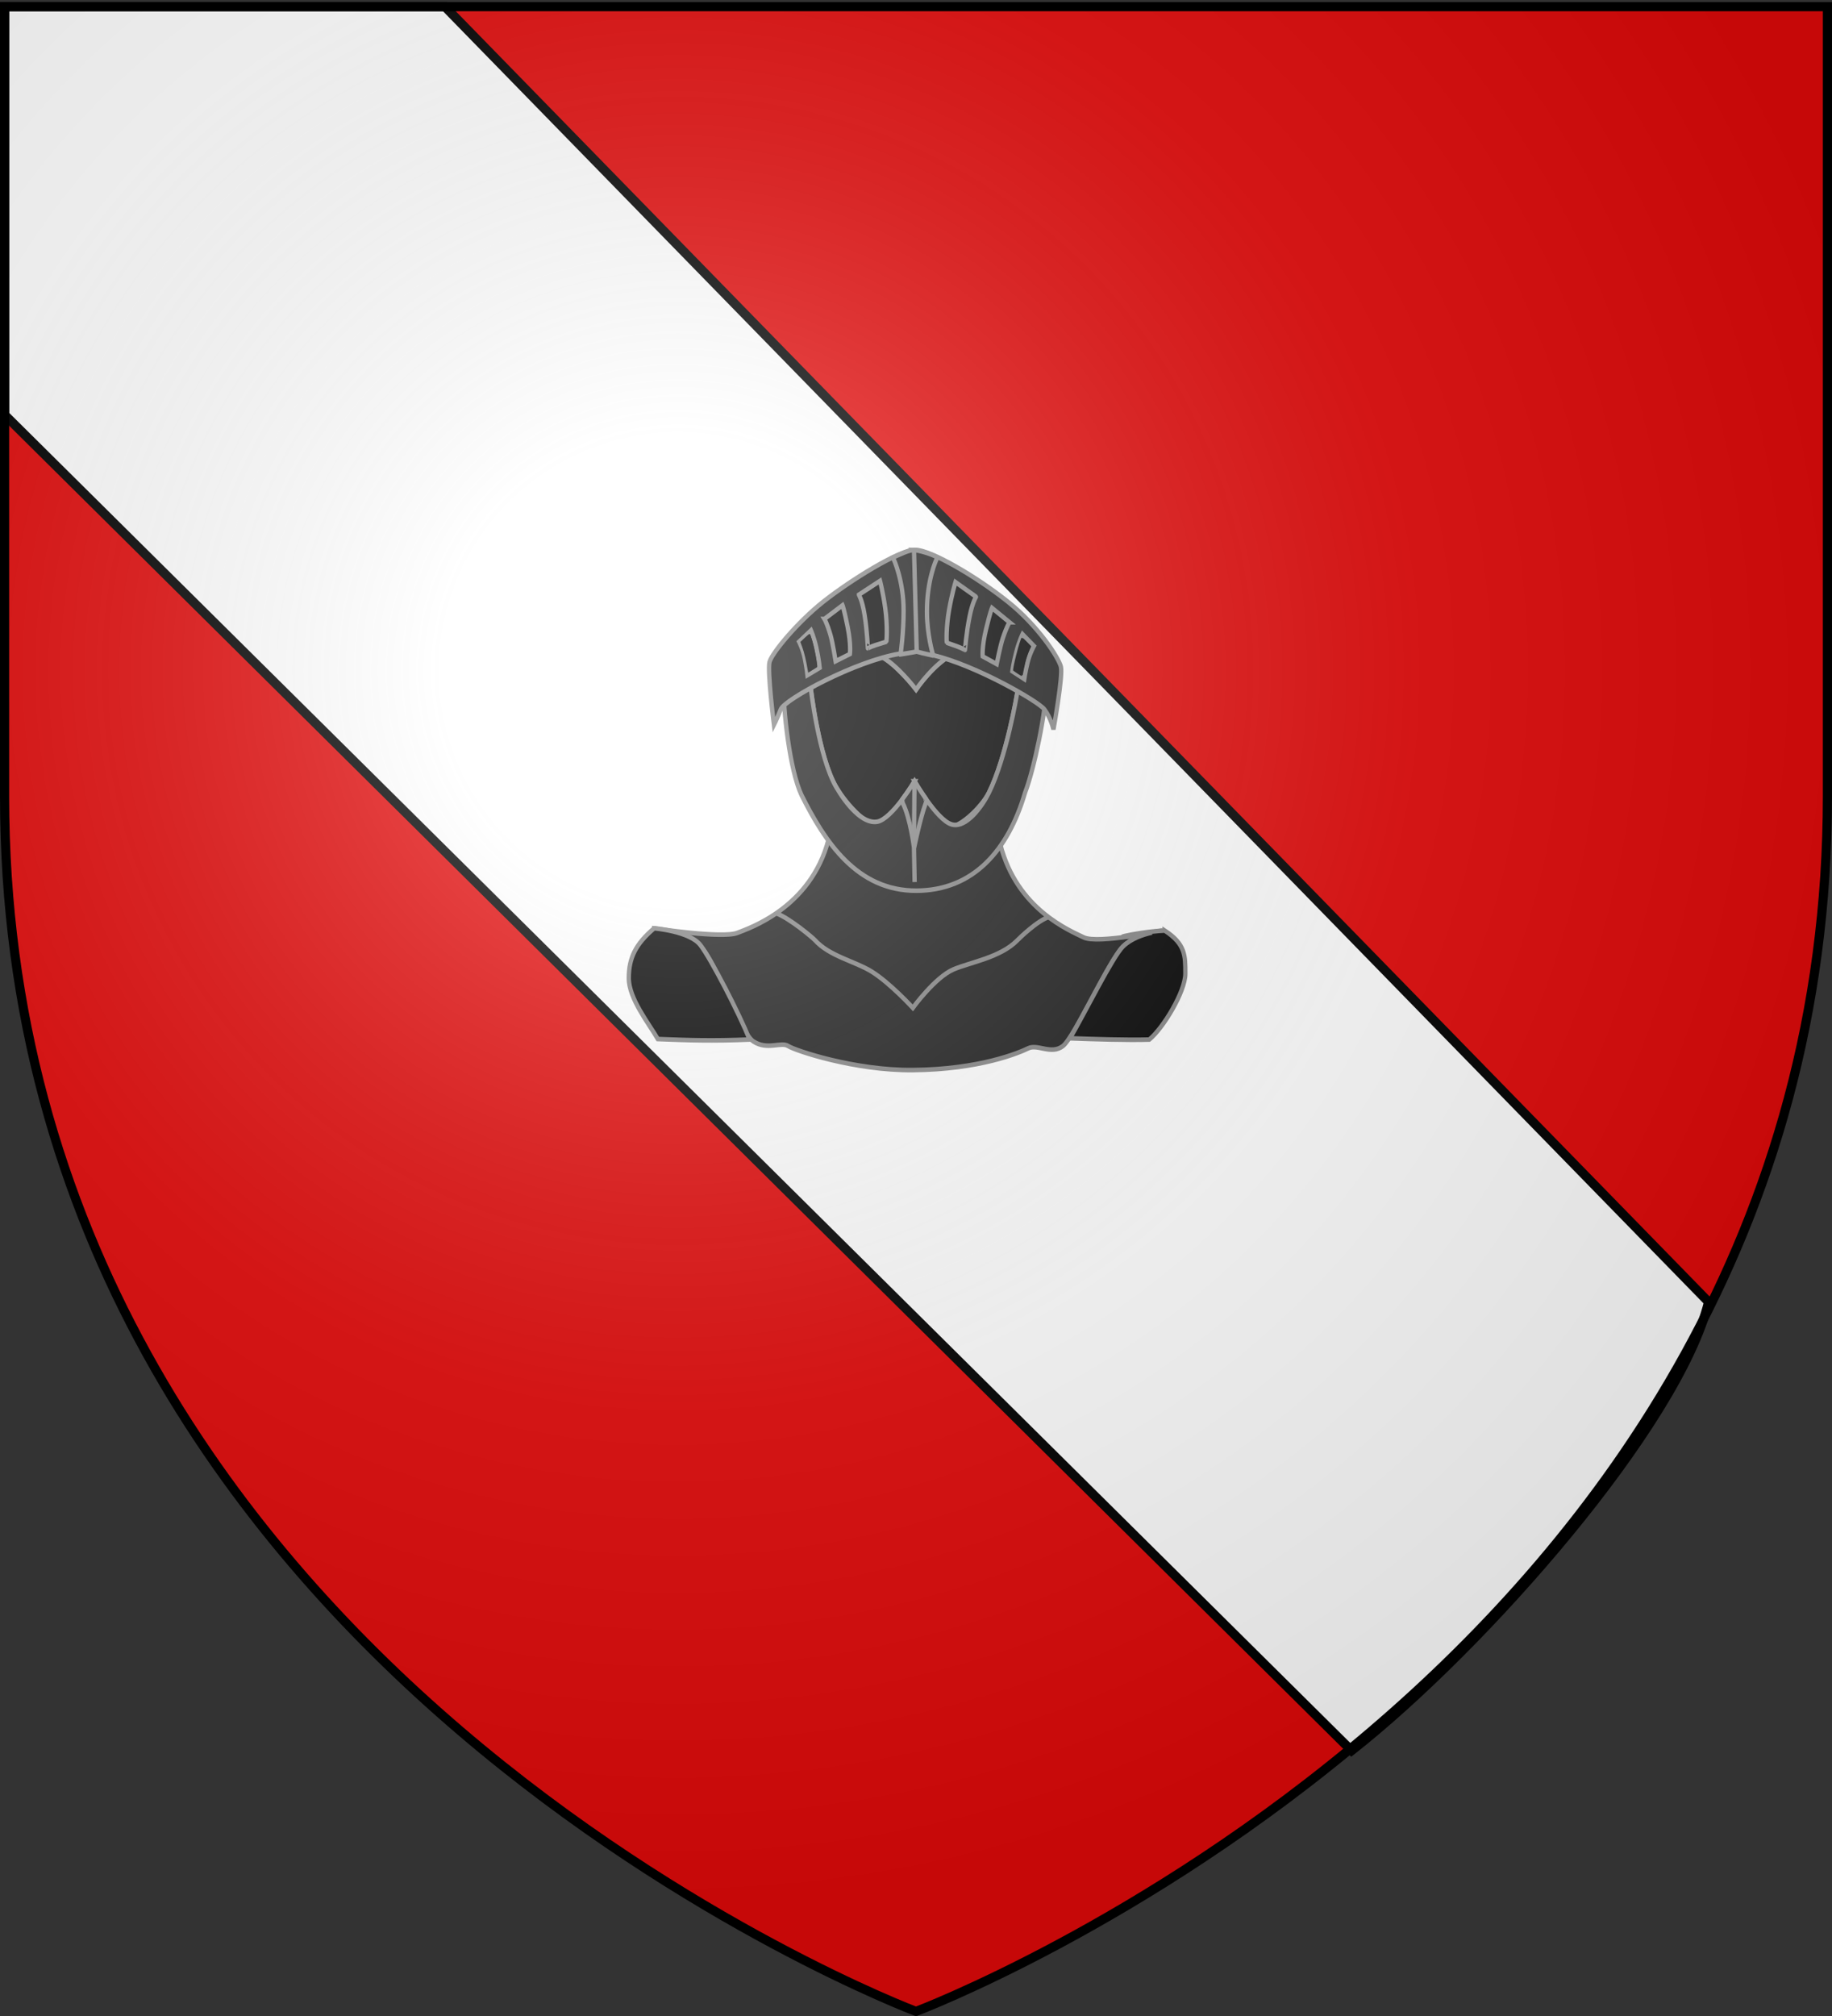 <svg xmlns="http://www.w3.org/2000/svg" xmlns:xlink="http://www.w3.org/1999/xlink" width="600" height="660" version="1.0"><rect width="100%" height="100%" fill="#333333" stroke="none"/><desc>Flag of Canton of Valais (Wallis)</desc><defs><radialGradient xlink:href="#a" id="b" cx="221.445" cy="226.331" r="300" fx="221.445" fy="226.331" gradientTransform="matrix(1.353 0 0 1.349 -77.63 -85.747)" gradientUnits="userSpaceOnUse"/><linearGradient id="a"><stop offset="0" style="stop-color:white;stop-opacity:.314"/><stop offset=".19" style="stop-color:white;stop-opacity:.251"/><stop offset=".6" style="stop-color:#6b6b6b;stop-opacity:.125"/><stop offset="1" style="stop-color:black;stop-opacity:.125"/></linearGradient></defs><g style="display:inline"><path d="M300 658.5s298.5-112.32 298.5-397.772V2.176H1.5v258.552C1.5 546.18 300 658.5 300 658.5" style="fill:#e20909;fill-opacity:1;fill-rule:evenodd;stroke:none"/></g><g style="display:inline"><path d="m1.5 135.781 441.156 437.347c43.29-34.074 106.895-106.414 116.925-146.877L145.72 2.188H1.5z" style="fill:#fff;fill-opacity:1;fill-rule:evenodd;stroke:#000;stroke-width:3;stroke-linecap:butt;stroke-linejoin:miter;stroke-miterlimit:4;stroke-opacity:1;stroke-dasharray:none"/><path d="M0 0h600v660H0z" style="fill:none;stroke:none"/></g><g style="fill:#000;stroke:#838383;stroke-width:5.647;stroke-miterlimit:4;stroke-opacity:1;stroke-dasharray:none;display:inline"><path d="M270.714 541.71c-23.125 84.276-103.846 109.567-118.912 115.158-19.584 7.267-108.476-5.59-108.476-5.59s50.553 12.734 59.59 21.123c21.527 19.985 51.899 107.464 69.978 118.646 18.08 11.181 36.159 0 45.198 5.59 9.04 5.591 86.712 30.386 162.617 29.73 87.43-.756 138.705-21.343 150.758-26.934 12.053-5.59 30.132 8.386 45.198-2.796s60.265-106.224 78.344-122.996c18.08-16.773 51.225-19.568 51.225-19.568s-84.37 16.772-102.45 8.386-87.108-34.615-108.763-114.657" style="fill:#1a1a1a;fill-rule:evenodd;stroke:#838383;stroke-width:5.647;stroke-linecap:butt;stroke-linejoin:miter;stroke-miterlimit:4;stroke-opacity:1;stroke-dasharray:none;display:inline" transform="matrix(.251 0 0 .265 203.384 131.335)"/><path d="M43.247 651.156c-24.106 19.568-33.078 36.497-33.078 61.656s25.866 55.67 37.919 75.238c40.613 1.505 70.632 2.52 119.767.605-14.2-33.204-50.079-99.052-64.217-116.666-13.813-17.207-60.391-20.833-60.391-20.833z" style="fill:#000;fill-opacity:1;fill-rule:evenodd;stroke:#838383;stroke-width:5.647;stroke-linecap:butt;stroke-linejoin:miter;stroke-miterlimit:4;stroke-opacity:1;stroke-dasharray:none;display:inline" transform="matrix(.251 0 0 .265 203.384 131.335)"/><path d="M709.368 653.971c-40.74 2.068-91.863 15.044-16.69 2.534-11.275 2.43-26.842 7.164-37.631 17.173-13.49 12.515-49.229 81.115-69.132 113.431 29.176 1.022 75.082 2.415 103.365 1.579 18.079-13.977 47.097-59.144 47.097-81.507s.11-36.438-27.009-53.21z" style="fill:#000;fill-rule:evenodd;stroke:#838383;stroke-width:5.647;stroke-linecap:butt;stroke-linejoin:miter;stroke-miterlimit:4;stroke-opacity:1;stroke-dasharray:none;display:inline" transform="matrix(.251 0 0 .265 203.384 131.335)"/><path d="M203.112 632.879c17.216 6.136 47.208 30.097 49.874 32.905 18.86 19.867 51.779 25.964 73.582 38.606 24.106 13.977 54.238 45.143 54.238 45.143s29.046-37.933 53.152-47.596c22.052-8.84 61.129-14.59 83.1-35.816 2.353-2.273 26.48-24.779 42.025-29.171" style="fill:#1a1a1a;fill-rule:evenodd;stroke:#838383;stroke-width:5.647;stroke-linecap:butt;stroke-linejoin:miter;stroke-miterlimit:4;stroke-opacity:1;stroke-dasharray:none;display:inline" transform="matrix(.251 0 0 .265 203.384 131.335)"/><path d="M247.422 353.473s10.326 85.987 33.266 123.274c12.848 20.884 44.97 54.124 64.242 51.141s38.09-28.554 38.09-28.554 17.895 20.884 37.167 26.85 51.38-26.262 59.886-42.613c22.877-43.977 36.711-121.473 36.711-121.473s9.637-29.834-22.484-38.784-42.213-19.05-59.197-11.716c-26.152 11.293-50.015 44.533-50.015 44.533s-25.697-31.537-47.493-41.55c-17.513-8.046-54.84-20.027-74.112-8.093-19.273 11.933-16.06 46.985-16.06 46.985z" style="fill:#000;fill-rule:evenodd;stroke:#838383;stroke-width:5.647;stroke-linecap:butt;stroke-linejoin:miter;stroke-miterlimit:4;stroke-opacity:1;stroke-dasharray:none;display:inline" transform="matrix(.251 0 0 .265 203.384 131.335)"/><path d="M362.985 261.026c-81.79 1.113-151.4 62.434-151.4 83.53 0 37.499 8.372 110.573 23.939 142.121 30.502 57.658 72.377 118.445 150.106 118.084 73.557-.341 119.248-48.985 141.695-121.389 11.608-28.126 27.82-101.764 27.821-133.408 4.543 4.22-34.705-91.048-192.161-88.938zm-82.17 40.563c19.45-1.288 43.801 6.885 56.936 12.92 21.796 10.013 47.232 41.765 47.232 41.765s23.99-33.476 50.143-44.77c16.984-7.334 27.08 2.768 59.201 11.718s22.322 38.76 22.322 38.76-13.678 77.714-36.556 121.69c-8.506 16.351-29.871 45.02-49.144 39.052-19.273-5.966-47.907-53.253-47.907-53.253s-29.605 47.102-48.878 50.085c-19.272 2.984-40.5-21.91-53.35-42.794-22.94-37.287-33.32-123.192-33.32-123.192s-3.421-35.24 15.851-47.174c4.819-2.983 10.986-4.378 17.47-4.807z" style="fill:#1a1a1a;fill-rule:evenodd;stroke:#838383;stroke-width:5.647;stroke-linecap:butt;stroke-linejoin:miter;stroke-miterlimit:4;stroke-opacity:1;stroke-dasharray:none;display:inline" transform="matrix(.251 0 0 .265 203.384 131.335)"/><path d="M384.147 183.713c20.362.433 78.822 32.424 120.603 64.035 39.793 30.107 66.23 69.155 69.219 80.26s-9.709 77.56-9.709 77.56-2.99-13.881-11.957-24.987c-7.85-9.72-88.652-53.965-144.766-66.71.307.1-21.872-6.184-22.196-5.892-.531.953-20.44 4.662-21.138 3.933-58.462 8.986-150.381 56.407-155.662 68.67-5.978 13.881-8.968 19.434-8.968 19.434s-8.776-66.633-5.786-77.739c2.989-11.105 36.803-49.542 70.15-74.529 34.899-26.149 99.749-64.47 120.21-64.035z" style="fill:#1a1a1a;fill-rule:evenodd;stroke:#838383;stroke-width:5.647;stroke-linecap:butt;stroke-linejoin:miter;stroke-miterlimit:4;stroke-opacity:1;stroke-dasharray:none;display:inline" transform="matrix(.251 0 0 .265 203.384 131.335)"/><path d="m310.46 239.078 27.519-17.043s4.032 14.694 6.862 34.25c3.13 21.633 1.805 40.808 1.205 40.994-9.908 3.073-16.863 4.476-23.914 8.034-.113.044-.732-20.25-4.291-41.251-3.352-19.778-7.847-24.984-7.38-24.984zM265.458 269.085l23.596-16.901s2.007 4.75 6.593 26.395c4.766 22.49 3.03 33.802 3.03 33.802l-18.61 8.814s-3.737-22.59-6.759-32.395c-4.556-14.786-7.85-19.715-7.85-19.715zM247.892 283.205s4.044 8.92 6.91 21.048c3.456 14.62 4.445 25.13 4.445 25.13l-15.935 9.053s-.98-8.478-3.4-20.257c-2.33-11.353-7.537-21.002-7.537-21.002z" style="fill:#000;fill-rule:evenodd;stroke:#838383;stroke-width:5.647;stroke-linecap:butt;stroke-linejoin:miter;stroke-miterlimit:4;stroke-opacity:1;stroke-dasharray:none;display:inline" transform="matrix(.251 0 0 .265 203.384 131.335)"/><path d="M382.071 183.805c-5.445-.115-17.283 4.982-27.384 9.397 1.663 2.42 14.067 29.055 14.067 65.755 0 28.12-3.828 52.547-3.828 52.547l.323 1.202c8.304-1.319 21.115-3.122 20.091-3.418.63.263 14.552 3.606 20.391 4.734l.97-2.104s-7.512-23.93-7.512-52.05c0-37.765 11.296-63.112 13.766-66.812-8.252-4.719-26.19-9.15-30.884-9.25z" style="fill:#1a1a1a;fill-rule:evenodd;stroke:#838383;stroke-width:5.647;stroke-linecap:butt;stroke-linejoin:miter;stroke-miterlimit:4;stroke-opacity:1;stroke-dasharray:none;display:inline" transform="matrix(.251 0 0 .265 203.384 131.335)"/><path d="m463.217 241.601-26.79-18.016s-4.64 14.538-8.28 33.978c-4.025 21.505-3.499 40.713-2.907 40.92 9.773 3.426 16.664 5.077 23.563 8.886.11.048 1.572-20.209 6.001-41.067 4.171-19.643 8.879-24.684 8.413-24.7zM506.94 273.198l-22.877-17.734s-2.203 4.674-7.685 26.14c-5.696 22.303-4.432 33.668-4.432 33.668l18.231 9.475s4.672-22.44 8.099-32.13c5.167-14.612 8.664-19.419 8.664-19.419zM523.906 287.938s-4.412 8.768-7.78 20.784c-4.06 14.486-5.485 24.951-5.485 24.951l15.547 9.618s1.332-8.436 4.238-20.12c2.801-11.261 8.404-20.716 8.404-20.716z" style="fill:#000;fill-rule:evenodd;stroke:#838383;stroke-width:5.647;stroke-linecap:butt;stroke-linejoin:miter;stroke-miterlimit:4;stroke-opacity:1;stroke-dasharray:none;display:inline" transform="matrix(.251 0 0 .265 203.384 131.335)"/><path d="M383.042 469.55s-6.912 10.883-16.175 22.536l.647 4.206c10.092 18.747 14.88 55.887 14.88 55.887.001 0 7.637-35.87 15.206-55.586.128-.065-.04-4.079 0-5.71-8.265-11.218-14.558-21.333-14.558-21.333zM382.255 550.995l.892 43.082" style="fill:#1a1a1a;fill-rule:evenodd;stroke:#838383;stroke-width:5.647;stroke-linecap:butt;stroke-linejoin:miter;stroke-miterlimit:4;stroke-opacity:1;stroke-dasharray:none;display:inline" transform="matrix(.251 0 0 .265 203.384 131.335)"/><path d="m382.303 182.648 3.612 128.225" style="fill:#000;fill-rule:evenodd;stroke:#838383;stroke-width:5.647;stroke-linecap:butt;stroke-linejoin:miter;stroke-miterlimit:4;stroke-opacity:1;stroke-dasharray:none;display:inline" transform="matrix(.251 0 0 .265 203.384 131.335)"/><path d="m382.945 473.057-.638 68.96" style="fill:#1a1a1a;fill-rule:evenodd;stroke:#838383;stroke-width:5.647;stroke-linecap:butt;stroke-linejoin:miter;stroke-miterlimit:4;stroke-opacity:1;stroke-dasharray:none;display:inline" transform="matrix(.251 0 0 .265 203.384 131.335)"/><path stroke="none" d="M228.373 264.198c-1.102-6.457-2.369-11.813-3.577-15.123l-1.394-3.821 2.826-2.696c1.555-1.483 3.051-2.697 3.325-2.697.978 0 4.555 14.56 4.987 20.304l.16 2.13-3.01 1.851-3.01 1.852zM370.132 266.68c-1.452-.96-2.798-1.888-2.993-2.06-.748-.662 4.467-21.037 5.7-22.27.145-.145 1.586 1.06 3.204 2.678l2.94 2.941-1.703 4.306c-.936 2.369-2.28 6.918-2.987 10.11-.706 3.193-1.338 5.858-1.403 5.924-.066.065-1.307-.667-2.758-1.628z" style="fill:#000;fill-opacity:1;fill-rule:nonzero;stroke:#838383;stroke-width:0;stroke-linecap:round;stroke-miterlimit:4;stroke-opacity:1;stroke-dasharray:none" transform="matrix(.485 0 0 .485 153.78 91.217)"/></g><path d="M300 658.5s298.5-112.32 298.5-397.772V2.176H1.5v258.552C1.5 546.18 300 658.5 300 658.5z" style="fill:url(#b);fill-opacity:1;fill-rule:evenodd;stroke:#000;stroke-width:3;stroke-linecap:butt;stroke-linejoin:miter;stroke-miterlimit:4;stroke-opacity:1;stroke-dasharray:none"/></svg>